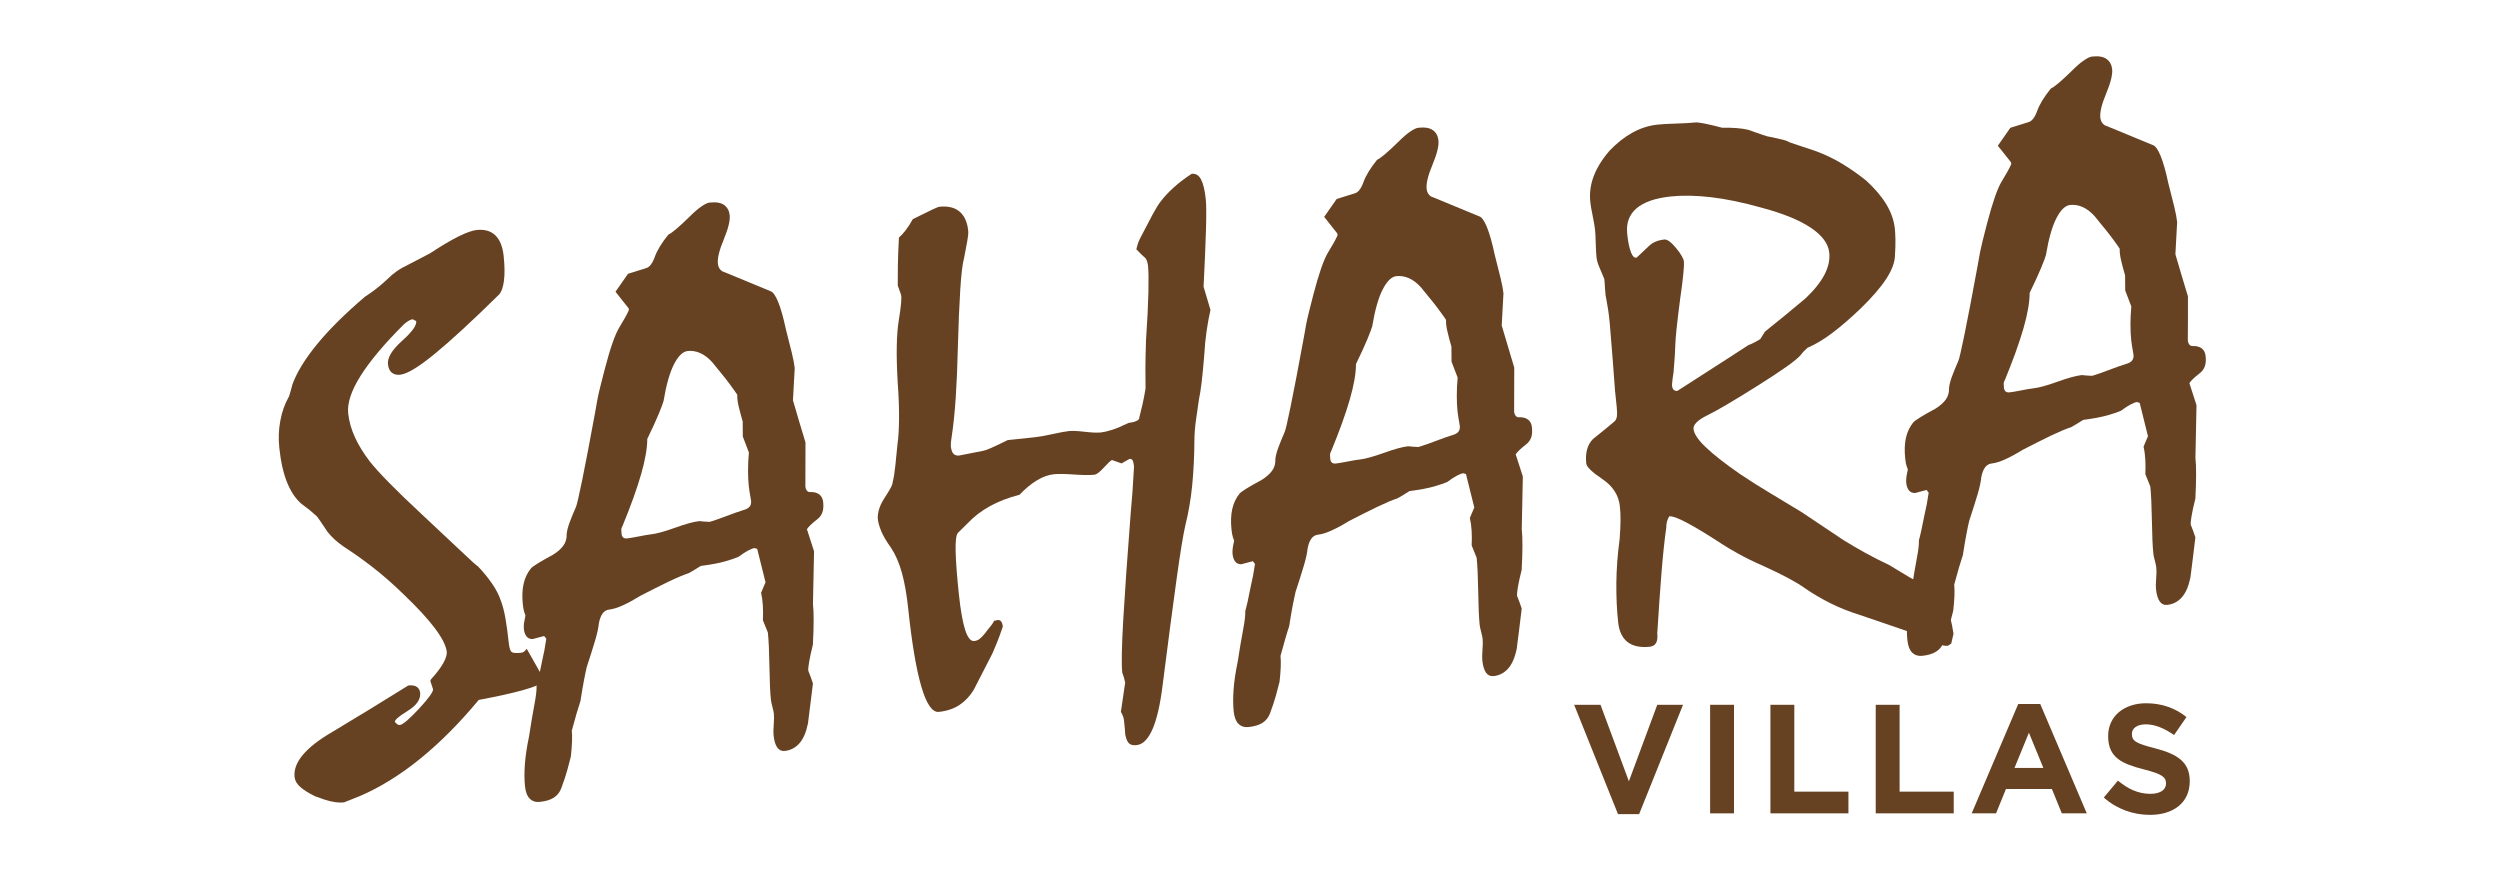 <?xml version="1.0" encoding="utf-8"?>
<!-- Generator: Adobe Illustrator 16.0.0, SVG Export Plug-In . SVG Version: 6.00 Build 0)  -->
<!DOCTYPE svg PUBLIC "-//W3C//DTD SVG 1.1//EN" "http://www.w3.org/Graphics/SVG/1.1/DTD/svg11.dtd">
<svg version="1.1" id="Layer_1" xmlns="http://www.w3.org/2000/svg" xmlns:xlink="http://www.w3.org/1999/xlink" x="0px" y="0px"
	 width="200px" height="70px" viewBox="0 0 200 70" enable-background="new 0 0 200 70" xml:space="preserve">
<rect x="-861.613" y="-147" fill="none" width="1919.998" height="1080"/>
<g>
	<path fill="#674222" d="M42.141,51.906l1.45,2.559c-0.251,0.242-0.83,0.489-1.735,0.741c-0.906,0.252-2.092,0.517-3.556,0.787
		c-1.535,1.847-3.093,3.413-4.676,4.698c-1.583,1.286-3.184,2.279-4.799,2.979c-0.377,0.159-0.811,0.332-1.301,0.52
		c-0.312,0.034-0.658,0.007-1.04-0.08c-0.384-0.089-0.81-0.225-1.282-0.411c-0.497-0.241-0.886-0.485-1.168-0.731
		c-0.282-0.244-0.437-0.513-0.468-0.806c-0.061-0.582,0.16-1.174,0.667-1.778c0.505-0.601,1.277-1.204,2.314-1.806
		c2.068-1.24,4.108-2.487,6.118-3.74c0.312-0.033,0.542,0.007,0.691,0.118c0.148,0.112,0.235,0.266,0.254,0.459
		c0.056,0.526-0.271,1.008-0.981,1.446c-0.71,0.438-1.058,0.734-1.041,0.891c0.155,0.179,0.283,0.264,0.381,0.254
		c0.252-0.027,0.771-0.466,1.555-1.314c0.785-0.849,1.157-1.37,1.117-1.561l-0.216-0.656l0.046-0.121
		c0.458-0.501,0.79-0.939,0.996-1.313c0.206-0.376,0.297-0.67,0.275-0.885c-0.051-0.485-0.364-1.11-0.936-1.876
		c-0.572-0.764-1.404-1.667-2.497-2.712c-0.834-0.815-1.657-1.539-2.469-2.171c-0.814-0.631-1.59-1.182-2.326-1.653
		c-0.297-0.206-0.555-0.409-0.772-0.611c-0.218-0.205-0.396-0.396-0.533-0.577c-0.254-0.366-0.458-0.67-0.612-0.909
		c-0.152-0.239-0.282-0.393-0.387-0.46c-0.11-0.105-0.256-0.231-0.438-0.381c-0.183-0.147-0.403-0.314-0.658-0.504
		c-0.454-0.386-0.832-0.944-1.135-1.678c-0.304-0.734-0.515-1.666-0.634-2.792c-0.079-0.738-0.051-1.463,0.08-2.174
		c0.131-0.71,0.361-1.359,0.693-1.942c0.046-0.125,0.091-0.268,0.131-0.428c0.042-0.162,0.092-0.343,0.149-0.546
		c0.35-0.961,1.004-2.025,1.961-3.198c0.957-1.172,2.237-2.442,3.841-3.81c0.221-0.141,0.486-0.326,0.797-0.556
		c0.309-0.229,0.65-0.521,1.027-0.874c0.214-0.218,0.451-0.421,0.717-0.606c0.265-0.187,0.583-0.367,0.959-0.544
		c0.501-0.27,1.069-0.564,1.703-0.888c0.919-0.607,1.687-1.062,2.304-1.364c0.616-0.3,1.09-0.468,1.42-0.502
		c0.641-0.068,1.143,0.077,1.504,0.431c0.363,0.353,0.582,0.9,0.66,1.639c0.088,0.816,0.095,1.489,0.022,2.017
		c-0.072,0.529-0.206,0.891-0.401,1.088c-2.1,2.068-3.801,3.638-5.103,4.708c-1.302,1.07-2.235,1.635-2.798,1.695
		c-0.272,0.029-0.494-0.026-0.666-0.165c-0.171-0.139-0.274-0.364-0.307-0.675c-0.056-0.525,0.321-1.148,1.129-1.872
		c0.807-0.725,1.184-1.25,1.13-1.579l-0.282-0.147c-0.097,0.009-0.206,0.052-0.326,0.124c-0.121,0.071-0.243,0.164-0.37,0.274
		c-1.564,1.559-2.72,2.934-3.469,4.123c-0.749,1.188-1.08,2.192-0.994,3.008c0.067,0.64,0.248,1.281,0.542,1.917
		c0.292,0.638,0.69,1.283,1.191,1.937c0.362,0.454,0.878,1.023,1.552,1.709c0.672,0.685,1.519,1.504,2.543,2.456
		c1.417,1.323,2.507,2.349,3.272,3.071c0.764,0.727,1.187,1.104,1.27,1.137c0.441,0.463,0.826,0.934,1.151,1.408
		c0.326,0.477,0.561,0.942,0.708,1.399c0.135,0.358,0.251,0.808,0.348,1.348c0.096,0.539,0.186,1.2,0.268,1.977
		c0.048,0.456,0.143,0.712,0.288,0.764c0.142,0.055,0.37,0.064,0.68,0.031c0.116-0.012,0.206-0.047,0.271-0.102
		C42.004,52.064,42.07,51.991,42.141,51.906"/>
	<path fill="#674222" d="M52.057,42.751c0.447-0.048,1.097-0.224,1.947-0.531c0.852-0.308,1.501-0.485,1.949-0.531
		c0.277,0.03,0.554,0.052,0.831,0.06c0.477-0.149,0.94-0.311,1.393-0.486c0.454-0.178,0.917-0.34,1.394-0.489
		c0.19-0.059,0.327-0.147,0.415-0.265c0.084-0.116,0.119-0.263,0.1-0.438c-0.1-0.579-0.163-0.974-0.184-1.188
		c-0.039-0.371-0.059-0.785-0.058-1.247c-0.001-0.462,0.022-0.94,0.068-1.437l-0.488-1.275l-0.009-1.208
		c-0.123-0.419-0.23-0.816-0.318-1.19c-0.089-0.374-0.127-0.688-0.115-0.945c-0.047-0.073-0.128-0.192-0.245-0.358
		c-0.115-0.165-0.241-0.337-0.377-0.518c-0.23-0.312-0.464-0.606-0.698-0.886c-0.236-0.279-0.468-0.564-0.694-0.854
		c-0.313-0.34-0.632-0.582-0.961-0.724c-0.33-0.142-0.66-0.196-0.989-0.161c-0.389,0.041-0.755,0.395-1.097,1.059
		c-0.341,0.666-0.622,1.647-0.837,2.947c-0.043,0.162-0.168,0.5-0.379,1.013c-0.212,0.515-0.52,1.185-0.922,2.013
		c0,0.748-0.166,1.694-0.497,2.839c-0.33,1.146-0.816,2.499-1.457,4.061c-0.083,0.146-0.124,0.27-0.124,0.368
		c0.001,0.098,0.007,0.207,0.02,0.323c0.015,0.139,0.059,0.237,0.134,0.299c0.075,0.059,0.181,0.084,0.316,0.07
		c0.194-0.022,0.508-0.075,0.94-0.16C51.55,42.825,51.863,42.771,52.057,42.751 M42.035,49.243c-0.08-0.208-0.132-0.38-0.155-0.515
		c-0.025-0.135-0.042-0.251-0.052-0.349c-0.068-0.642-0.049-1.198,0.059-1.67c0.108-0.474,0.3-0.883,0.579-1.226
		c0.069-0.086,0.256-0.224,0.56-0.413s0.709-0.419,1.211-0.69c0.35-0.213,0.625-0.452,0.822-0.719
		c0.198-0.267,0.288-0.575,0.272-0.927c0.029-0.279,0.112-0.602,0.251-0.971c0.137-0.368,0.301-0.77,0.493-1.202
		c0.064-0.125,0.227-0.819,0.487-2.086c0.261-1.264,0.614-3.118,1.063-5.563c0.118-0.738,0.246-1.382,0.386-1.927
		c0.139-0.546,0.258-1.01,0.354-1.394c0.446-1.718,0.843-2.854,1.188-3.413c0.344-0.557,0.596-1.01,0.755-1.361l-0.015-0.146
		l-1.055-1.333l0.999-1.432l1.426-0.447c0.288-0.068,0.526-0.369,0.716-0.9c0.189-0.53,0.553-1.129,1.093-1.795
		c0.131-0.054,0.338-0.199,0.617-0.434c0.281-0.236,0.633-0.563,1.062-0.982c0.373-0.374,0.697-0.653,0.973-0.841
		c0.274-0.185,0.489-0.286,0.645-0.302c0.523-0.057,0.914,0.01,1.167,0.2c0.256,0.188,0.402,0.457,0.439,0.807
		c0.045,0.428-0.112,1.072-0.471,1.936c-0.36,0.863-0.518,1.509-0.473,1.935c0.021,0.195,0.081,0.351,0.181,0.467
		c0.101,0.117,0.211,0.189,0.331,0.216l3.69,1.525c0.202,0.057,0.408,0.344,0.62,0.861c0.211,0.519,0.415,1.239,0.611,2.16
		c0.199,0.764,0.358,1.401,0.481,1.909c0.122,0.507,0.2,0.916,0.233,1.227c-0.048,0.85-0.095,1.707-0.141,2.577
		c0.308,1.068,0.643,2.19,1.002,3.37c0.004,1.158,0.002,2.336-0.008,3.537c0.012,0.116,0.046,0.214,0.104,0.297
		c0.059,0.083,0.136,0.13,0.235,0.136c0.331-0.014,0.587,0.046,0.768,0.186c0.182,0.139,0.287,0.344,0.316,0.616
		c0.037,0.349,0.012,0.632-0.073,0.848c-0.084,0.215-0.218,0.392-0.399,0.527c-0.236,0.184-0.42,0.341-0.553,0.473
		c-0.133,0.131-0.225,0.24-0.274,0.322l0.569,1.769l-0.086,4.199c0.038,0.35,0.056,0.8,0.054,1.351c0,0.551-0.021,1.192-0.061,1.926
		c-0.139,0.544-0.237,0.996-0.297,1.358c-0.06,0.359-0.085,0.598-0.072,0.714c0.131,0.32,0.255,0.66,0.373,1.023
		c-0.061,0.536-0.127,1.073-0.198,1.613c-0.07,0.536-0.137,1.066-0.2,1.585c-0.141,0.702-0.368,1.232-0.684,1.591
		c-0.315,0.357-0.705,0.56-1.169,0.609c-0.252,0.027-0.454-0.065-0.604-0.275c-0.15-0.21-0.247-0.538-0.295-0.985
		c-0.021-0.194-0.016-0.479,0.013-0.858c0.028-0.376,0.034-0.661,0.012-0.854c-0.015-0.138-0.053-0.319-0.117-0.549
		c-0.063-0.229-0.104-0.433-0.123-0.606c-0.058-0.544-0.097-1.419-0.115-2.628c-0.02-1.206-0.061-2.11-0.124-2.715
		c-0.132-0.318-0.266-0.65-0.399-0.988c0.019-0.376,0.018-0.754-0.002-1.137c-0.022-0.379-0.068-0.733-0.142-1.061l0.354-0.834
		l-0.665-2.672l-0.214-0.067c-0.116,0.014-0.282,0.075-0.496,0.188c-0.215,0.111-0.476,0.281-0.786,0.51
		c-0.226,0.104-0.582,0.224-1.068,0.364c-0.487,0.14-1.138,0.263-1.952,0.367c-0.332,0.212-0.646,0.402-0.942,0.57
		c-0.438,0.146-0.983,0.375-1.638,0.689c-0.656,0.315-1.412,0.696-2.268,1.139c-0.5,0.311-0.958,0.561-1.381,0.753
		c-0.422,0.19-0.78,0.302-1.072,0.334c-0.232,0.023-0.418,0.132-0.555,0.322c-0.136,0.192-0.236,0.458-0.298,0.799
		c-0.026,0.319-0.122,0.761-0.288,1.328c-0.167,0.569-0.391,1.28-0.674,2.136c-0.056,0.224-0.128,0.564-0.217,1.024
		c-0.089,0.463-0.186,1.034-0.291,1.713c-0.09,0.264-0.192,0.594-0.309,0.991c-0.115,0.396-0.243,0.855-0.384,1.381
		c0.026,0.233,0.031,0.523,0.018,0.869c-0.012,0.345-0.044,0.747-0.094,1.204c-0.069,0.283-0.163,0.641-0.284,1.077
		c-0.121,0.436-0.281,0.919-0.481,1.452c-0.122,0.327-0.321,0.578-0.597,0.756c-0.276,0.176-0.647,0.29-1.114,0.339
		c-0.329,0.035-0.599-0.05-0.808-0.255c-0.208-0.202-0.337-0.538-0.385-1.006c-0.054-0.505-0.057-1.089-0.008-1.754
		c0.048-0.662,0.158-1.396,0.328-2.198c0.163-1.06,0.309-1.919,0.435-2.581c0.127-0.662,0.184-1.148,0.17-1.463
		c0.044-0.143,0.106-0.395,0.186-0.756c0.08-0.362,0.171-0.805,0.273-1.325c0.123-0.505,0.23-1.075,0.32-1.714l-0.17-0.218
		l-0.919,0.243c-0.215,0.005-0.38-0.067-0.495-0.213c-0.113-0.145-0.183-0.345-0.21-0.596c-0.013-0.137-0.011-0.289,0.01-0.459
		C41.946,49.689,41.983,49.484,42.035,49.243"/>
	<path fill="#674222" d="M95.334,13.903c0.329-0.035,0.583,0.121,0.756,0.466c0.175,0.346,0.296,0.856,0.369,1.538
		c0.048,0.447,0.055,1.257,0.021,2.429c-0.034,1.172-0.099,2.707-0.193,4.604l0.551,1.857c-0.108,0.464-0.208,1.005-0.301,1.623
		c-0.092,0.621-0.159,1.295-0.199,2.025c-0.069,0.833-0.136,1.538-0.204,2.115c-0.068,0.577-0.141,1.046-0.22,1.407
		c-0.092,0.621-0.175,1.193-0.247,1.722c-0.072,0.529-0.109,1.049-0.115,1.56c-0.007,1.239-0.064,2.418-0.172,3.541
		c-0.109,1.121-0.294,2.206-0.557,3.257c-0.175,0.766-0.41,2.215-0.706,4.349c-0.296,2.134-0.664,4.933-1.105,8.398
		c-0.191,1.552-0.459,2.731-0.808,3.534c-0.348,0.802-0.775,1.23-1.28,1.282c-0.253,0.027-0.444-0.011-0.572-0.115
		c-0.13-0.104-0.229-0.298-0.299-0.587c-0.029-0.096-0.044-0.201-0.047-0.319c-0.004-0.118-0.033-0.459-0.093-1.022
		c-0.042-0.212-0.123-0.418-0.242-0.621l0.342-2.337c-0.046-0.249-0.125-0.517-0.231-0.799c-0.073-0.68-0.047-2.075,0.074-4.18
		c0.121-2.104,0.319-4.931,0.592-8.477c0.112-1.171,0.203-2.448,0.274-3.831c-0.026-0.233-0.063-0.397-0.112-0.489
		c-0.05-0.096-0.131-0.133-0.247-0.121c-0.204,0.121-0.416,0.239-0.641,0.36l-0.766-0.272c-0.112,0.053-0.332,0.256-0.657,0.614
		c-0.326,0.359-0.577,0.546-0.751,0.564c-0.37,0.039-0.915,0.034-1.637-0.019c-0.723-0.05-1.259-0.056-1.609-0.02
		c-0.426,0.044-0.873,0.204-1.334,0.478c-0.461,0.275-0.932,0.662-1.409,1.164c-0.9,0.231-1.688,0.535-2.366,0.912
		c-0.677,0.373-1.263,0.821-1.758,1.345c-0.25,0.242-0.518,0.504-0.801,0.791c-0.142,0.152-0.203,0.645-0.184,1.478
		c0.021,0.835,0.105,1.972,0.257,3.411c0.14,1.323,0.311,2.288,0.513,2.896s0.438,0.897,0.711,0.868
		c0.175-0.019,0.325-0.079,0.451-0.18c0.128-0.104,0.278-0.26,0.452-0.476c0.102-0.148,0.223-0.303,0.363-0.467
		c0.14-0.162,0.25-0.326,0.332-0.491l0.229-0.056c0.134-0.032,0.24-0.004,0.319,0.086c0.08,0.091,0.128,0.232,0.148,0.426
		c-0.15,0.449-0.298,0.857-0.445,1.228c-0.149,0.37-0.277,0.679-0.389,0.926c-0.505,0.978-1.002,1.946-1.49,2.902
		c-0.301,0.503-0.682,0.906-1.139,1.213c-0.459,0.304-1.01,0.488-1.652,0.557c-0.521,0.057-0.989-0.614-1.398-2.006
		c-0.412-1.392-0.767-3.499-1.063-6.318c-0.115-1.089-0.283-2.03-0.504-2.825c-0.221-0.792-0.517-1.463-0.887-2.014
		c-0.344-0.476-0.594-0.901-0.752-1.278c-0.157-0.376-0.249-0.701-0.279-0.973c-0.022-0.214,0.006-0.463,0.083-0.747
		c0.079-0.281,0.209-0.57,0.395-0.865c0.221-0.337,0.392-0.614,0.516-0.836c0.125-0.219,0.19-0.396,0.196-0.533
		c0.083-0.322,0.151-0.744,0.205-1.261c0.053-0.516,0.113-1.111,0.179-1.785c0.071-0.459,0.11-1.104,0.121-1.929
		c0.012-0.827-0.023-1.813-0.105-2.965c-0.132-2.185-0.103-3.855,0.088-5.015c0.192-1.158,0.248-1.842,0.167-2.051l-0.252-0.71
		c-0.004-0.411-0.001-0.941,0.009-1.59c0.009-0.649,0.039-1.398,0.085-2.248c0.163-0.136,0.339-0.326,0.53-0.572
		c0.19-0.245,0.384-0.545,0.583-0.9c1.287-0.646,1.989-0.977,2.105-0.988c0.699-0.074,1.245,0.054,1.633,0.387
		c0.388,0.333,0.619,0.839,0.69,1.519c0.021,0.194-0.004,0.471-0.073,0.833c-0.07,0.361-0.155,0.812-0.255,1.354
		c-0.128,0.465-0.23,1.311-0.307,2.537c-0.078,1.227-0.143,2.795-0.195,4.706c-0.032,1.379-0.086,2.678-0.165,3.893
		c-0.077,1.217-0.198,2.354-0.361,3.412c-0.024,0.14-0.037,0.31-0.035,0.506c0.03,0.291,0.101,0.494,0.211,0.611
		c0.11,0.114,0.263,0.163,0.459,0.142c0.712-0.134,1.356-0.26,1.933-0.379c0.194-0.022,0.843-0.305,1.944-0.854l2.244-0.237
		c0.311-0.034,0.76-0.114,1.346-0.244c0.584-0.13,1.022-0.212,1.314-0.242c0.273-0.029,0.692-0.01,1.258,0.057
		c0.568,0.066,1.006,0.086,1.318,0.052c0.231-0.026,0.53-0.096,0.891-0.212c0.36-0.116,0.793-0.299,1.297-0.549
		c0.253-0.026,0.463-0.077,0.632-0.155c0.168-0.075,0.247-0.173,0.235-0.29c0.07-0.263,0.148-0.585,0.237-0.968
		c0.087-0.382,0.173-0.822,0.259-1.324c-0.01-0.452-0.013-0.991-0.01-1.621c0.002-0.628,0.018-1.366,0.045-2.215
		c0.108-1.584,0.172-2.877,0.195-3.881c0.021-1.004,0.012-1.71-0.032-2.119c-0.018-0.155-0.051-0.3-0.104-0.431
		c-0.055-0.132-0.135-0.233-0.238-0.299c-0.175-0.16-0.372-0.354-0.593-0.587c0.095-0.402,0.209-0.719,0.342-0.949
		c0.376-0.727,0.693-1.336,0.956-1.826c0.264-0.489,0.482-0.842,0.655-1.057c0.276-0.364,0.616-0.729,1.019-1.095
		C94.278,14.648,94.763,14.278,95.334,13.903"/>
	<path fill="#674222" d="M108.755,36.764c0.445-0.049,1.096-0.225,1.948-0.532c0.85-0.306,1.499-0.483,1.947-0.531
		c0.279,0.027,0.555,0.05,0.832,0.059c0.476-0.148,0.939-0.311,1.394-0.487c0.453-0.177,0.917-0.339,1.393-0.489
		c0.192-0.058,0.328-0.147,0.414-0.263c0.088-0.117,0.12-0.266,0.103-0.439c-0.103-0.58-0.163-0.975-0.186-1.188
		c-0.038-0.371-0.058-0.786-0.057-1.248c0-0.461,0.023-0.94,0.069-1.438l-0.489-1.274l-0.01-1.208
		c-0.124-0.418-0.229-0.816-0.315-1.189c-0.091-0.374-0.128-0.688-0.116-0.947c-0.048-0.072-0.128-0.19-0.244-0.357
		c-0.116-0.163-0.243-0.337-0.379-0.518c-0.23-0.312-0.463-0.606-0.698-0.885c-0.235-0.279-0.467-0.564-0.694-0.854
		c-0.313-0.341-0.632-0.582-0.962-0.724c-0.33-0.141-0.66-0.197-0.989-0.161c-0.391,0.041-0.755,0.394-1.097,1.059
		c-0.344,0.667-0.624,1.647-0.839,2.946c-0.042,0.162-0.17,0.501-0.38,1.014c-0.21,0.515-0.519,1.185-0.922,2.013
		c0.001,0.748-0.165,1.694-0.496,2.838c-0.331,1.146-0.816,2.498-1.458,4.059c-0.081,0.148-0.123,0.271-0.123,0.371
		c0.001,0.097,0.008,0.204,0.019,0.322c0.015,0.137,0.062,0.235,0.136,0.298c0.076,0.061,0.182,0.085,0.318,0.068
		c0.193-0.021,0.508-0.072,0.94-0.158C108.247,36.836,108.56,36.783,108.755,36.764 M98.731,43.256
		c-0.082-0.21-0.133-0.382-0.158-0.517c-0.023-0.134-0.04-0.251-0.051-0.349c-0.068-0.64-0.046-1.196,0.059-1.672
		c0.108-0.472,0.3-0.88,0.579-1.225c0.07-0.085,0.256-0.222,0.561-0.411c0.305-0.191,0.708-0.419,1.211-0.689
		c0.352-0.215,0.625-0.454,0.823-0.72c0.2-0.267,0.289-0.575,0.272-0.927c0.029-0.28,0.11-0.602,0.251-0.972
		c0.137-0.367,0.301-0.769,0.491-1.201c0.066-0.125,0.229-0.82,0.487-2.085c0.26-1.265,0.615-3.12,1.064-5.564
		c0.118-0.738,0.246-1.382,0.387-1.927c0.138-0.545,0.257-1.01,0.353-1.394c0.449-1.717,0.845-2.854,1.188-3.413
		c0.345-0.556,0.597-1.01,0.756-1.36l-0.015-0.146l-1.055-1.333l0.999-1.432l1.427-0.446c0.288-0.068,0.526-0.369,0.717-0.9
		c0.19-0.531,0.555-1.129,1.093-1.794c0.133-0.054,0.338-0.199,0.617-0.434c0.281-0.237,0.634-0.563,1.063-0.982
		c0.373-0.375,0.697-0.654,0.974-0.841c0.275-0.184,0.49-0.287,0.647-0.302c0.522-0.057,0.912,0.01,1.167,0.199
		s0.401,0.458,0.438,0.809c0.046,0.427-0.112,1.072-0.471,1.936c-0.362,0.863-0.519,1.508-0.474,1.935
		c0.021,0.194,0.082,0.349,0.182,0.466c0.102,0.118,0.211,0.188,0.332,0.216l3.69,1.525c0.2,0.056,0.408,0.344,0.619,0.861
		c0.211,0.519,0.416,1.238,0.611,2.159c0.199,0.765,0.359,1.402,0.48,1.91c0.122,0.506,0.199,0.916,0.233,1.227
		c-0.048,0.85-0.094,1.708-0.14,2.577c0.309,1.066,0.644,2.19,1.003,3.37c0.004,1.158,0.001,2.337-0.01,3.536
		c0.014,0.115,0.047,0.215,0.106,0.297c0.058,0.084,0.135,0.128,0.235,0.137c0.33-0.016,0.587,0.046,0.768,0.184
		c0.183,0.14,0.287,0.345,0.314,0.616c0.038,0.348,0.016,0.632-0.069,0.847c-0.087,0.216-0.221,0.392-0.401,0.528
		c-0.235,0.184-0.421,0.341-0.552,0.473c-0.134,0.13-0.226,0.239-0.276,0.321l0.571,1.769l-0.086,4.199
		c0.036,0.349,0.056,0.801,0.054,1.351c-0.001,0.552-0.021,1.191-0.062,1.924c-0.139,0.547-0.238,1-0.299,1.36
		c-0.058,0.36-0.082,0.599-0.071,0.716c0.132,0.318,0.259,0.66,0.374,1.021c-0.061,0.539-0.127,1.075-0.196,1.613
		c-0.07,0.538-0.139,1.066-0.201,1.585c-0.14,0.702-0.369,1.232-0.685,1.591c-0.315,0.356-0.703,0.562-1.17,0.61
		c-0.252,0.027-0.453-0.065-0.604-0.274c-0.149-0.211-0.249-0.539-0.297-0.986c-0.02-0.194-0.016-0.479,0.015-0.856
		c0.027-0.377,0.033-0.663,0.012-0.857c-0.015-0.136-0.054-0.317-0.116-0.547c-0.064-0.229-0.105-0.433-0.125-0.606
		c-0.056-0.545-0.095-1.42-0.113-2.628c-0.02-1.208-0.062-2.113-0.126-2.714c-0.131-0.319-0.265-0.65-0.398-0.991
		c0.019-0.376,0.018-0.753-0.001-1.134c-0.021-0.382-0.069-0.736-0.143-1.063l0.355-0.833l-0.666-2.673l-0.215-0.066
		c-0.117,0.014-0.283,0.075-0.496,0.186c-0.215,0.111-0.477,0.282-0.787,0.512c-0.226,0.103-0.581,0.224-1.067,0.363
		c-0.487,0.14-1.138,0.262-1.952,0.366c-0.332,0.213-0.646,0.404-0.942,0.572c-0.437,0.145-0.982,0.376-1.638,0.69
		c-0.656,0.314-1.412,0.694-2.27,1.139c-0.498,0.309-0.958,0.558-1.383,0.75c-0.421,0.192-0.777,0.303-1.069,0.333
		c-0.232,0.026-0.418,0.134-0.555,0.325c-0.137,0.19-0.237,0.458-0.299,0.798c-0.025,0.319-0.122,0.76-0.288,1.326
		c-0.166,0.571-0.393,1.281-0.675,2.138c-0.055,0.223-0.127,0.564-0.216,1.025c-0.088,0.462-0.186,1.033-0.291,1.713
		c-0.091,0.265-0.192,0.595-0.307,0.989c-0.117,0.396-0.246,0.858-0.387,1.382c0.025,0.234,0.031,0.524,0.018,0.869
		c-0.013,0.346-0.043,0.748-0.095,1.203c-0.067,0.285-0.161,0.642-0.283,1.079c-0.121,0.434-0.28,0.918-0.479,1.45
		c-0.125,0.328-0.324,0.581-0.599,0.758c-0.277,0.175-0.647,0.288-1.115,0.336c-0.33,0.037-0.599-0.05-0.808-0.251
		c-0.208-0.205-0.336-0.541-0.386-1.006c-0.054-0.507-0.054-1.091-0.007-1.755c0.048-0.663,0.157-1.396,0.327-2.201
		c0.164-1.057,0.309-1.918,0.436-2.578c0.127-0.661,0.184-1.15,0.169-1.463c0.043-0.144,0.105-0.396,0.186-0.756
		c0.08-0.363,0.172-0.805,0.273-1.327c0.124-0.502,0.23-1.075,0.32-1.713l-0.17-0.219l-0.917,0.246
		c-0.216,0.002-0.382-0.067-0.495-0.215c-0.114-0.145-0.186-0.344-0.212-0.597c-0.014-0.136-0.01-0.287,0.011-0.457
		C98.641,43.7,98.676,43.496,98.731,43.256"/>
	<path fill="#674222" d="M130.938,20.603c0.34-0.311,0.661-0.615,0.966-0.913c0.302-0.297,0.716-0.474,1.241-0.529
		c0.232-0.024,0.545,0.202,0.94,0.681c0.394,0.479,0.604,0.845,0.631,1.097c0.015,0.137,0,0.452-0.048,0.946
		c-0.044,0.496-0.13,1.174-0.256,2.029c-0.248,1.931-0.376,3.139-0.384,3.621c-0.01,0.483-0.056,1.238-0.145,2.268
		c-0.049,0.261-0.094,0.599-0.128,1.014c0.02,0.177,0.064,0.299,0.143,0.369c0.075,0.071,0.173,0.099,0.29,0.086
		c3.66-2.349,5.556-3.57,5.683-3.663c0.15-0.056,0.313-0.125,0.48-0.213c0.167-0.085,0.324-0.175,0.472-0.271l0.379-0.599
		c1.051-0.836,2.135-1.728,3.255-2.67c0.695-0.663,1.199-1.295,1.508-1.897c0.31-0.601,0.435-1.184,0.375-1.748
		c-0.075-0.719-0.568-1.383-1.478-1.994c-0.909-0.61-2.232-1.148-3.974-1.612c-1.477-0.414-2.813-0.689-4.006-0.828
		c-1.194-0.14-2.268-0.159-3.22-0.059c-1.243,0.131-2.158,0.45-2.743,0.953c-0.585,0.502-0.834,1.183-0.742,2.037
		c0.069,0.66,0.172,1.156,0.305,1.486C130.616,20.523,130.768,20.66,130.938,20.603 M135.482,34.32
		c0.041,0.39,0.372,0.88,0.995,1.472c0.623,0.595,1.537,1.309,2.746,2.146c0.783,0.525,1.589,1.034,2.417,1.528
		c0.825,0.493,1.651,0.991,2.47,1.491c0.361,0.239,0.825,0.548,1.395,0.931c0.572,0.381,1.24,0.829,1.999,1.338
		c0.546,0.335,1.117,0.668,1.711,0.998c0.598,0.332,1.235,0.657,1.917,0.977c0.463,0.286,0.977,0.596,1.543,0.929
		c0.565,0.333,1.211,0.688,1.939,1.064c0.412,0.189,0.758,0.583,1.038,1.171c0.277,0.592,0.487,1.369,0.629,2.338l-0.183,0.786
		l-0.275,0.177c-0.195,0.021-0.461-0.036-0.799-0.166c-0.338-0.132-0.766-0.326-1.286-0.588c-0.102-0.049-0.567-0.216-1.395-0.501
		c-0.824-0.288-2.011-0.694-3.561-1.217c-0.854-0.265-1.642-0.579-2.368-0.945c-0.727-0.364-1.398-0.761-2.014-1.188
		c-0.361-0.257-0.816-0.533-1.368-0.828c-0.553-0.296-1.201-0.61-1.943-0.946c-0.762-0.331-1.425-0.655-1.989-0.97
		c-0.564-0.313-1.015-0.579-1.351-0.801c-1.139-0.745-2.063-1.306-2.771-1.683c-0.709-0.378-1.188-0.553-1.441-0.526
		c-0.166,0.293-0.243,0.585-0.232,0.879c-0.135,0.939-0.261,2.118-0.377,3.536c-0.115,1.419-0.23,3.068-0.346,4.949
		c0.034,0.332,0.002,0.584-0.096,0.764c-0.101,0.176-0.267,0.278-0.5,0.304c-0.758,0.079-1.352-0.045-1.778-0.373
		c-0.428-0.328-0.68-0.863-0.758-1.603c-0.106-0.992-0.152-2.039-0.142-3.142c0.012-1.102,0.099-2.271,0.264-3.509
		c0.042-0.535,0.064-1.014,0.07-1.439c0.003-0.422-0.013-0.809-0.051-1.16c-0.095-0.894-0.56-1.62-1.394-2.182
		c-0.836-0.56-1.267-0.977-1.296-1.249c-0.047-0.429-0.022-0.81,0.069-1.143c0.093-0.334,0.255-0.61,0.487-0.832
		c0.599-0.475,1.149-0.926,1.655-1.353c0.128-0.094,0.206-0.232,0.236-0.422c0.029-0.19,0.024-0.449-0.011-0.78
		c-0.021-0.195-0.042-0.402-0.065-0.626s-0.046-0.432-0.066-0.626c-0.124-1.734-0.266-3.536-0.423-5.405
		c-0.013-0.136-0.037-0.349-0.067-0.64c-0.031-0.291-0.092-0.669-0.178-1.131c-0.076-0.344-0.12-0.667-0.133-0.972
		c-0.014-0.303-0.033-0.58-0.059-0.832c-0.157-0.376-0.295-0.702-0.411-0.974c-0.119-0.272-0.19-0.534-0.217-0.787
		c-0.025-0.233-0.043-0.599-0.06-1.099c-0.012-0.5-0.029-0.856-0.053-1.069c-0.027-0.272-0.093-0.648-0.192-1.128
		c-0.1-0.48-0.162-0.847-0.189-1.1c-0.073-0.7,0.015-1.386,0.27-2.061c0.253-0.674,0.676-1.357,1.271-2.049
		c0.584-0.61,1.197-1.093,1.835-1.446c0.642-0.352,1.313-0.566,2.012-0.639c0.331-0.036,0.822-0.063,1.48-0.083
		c0.654-0.02,1.167-0.049,1.538-0.089c0.249-0.026,0.965,0.114,2.138,0.421c0.45-0.006,0.854,0.004,1.21,0.034
		c0.357,0.032,0.646,0.076,0.869,0.13c0.508,0.182,0.906,0.321,1.193,0.419c0.285,0.098,0.486,0.148,0.606,0.157
		c0.343,0.083,0.64,0.148,0.889,0.199c0.253,0.053,0.462,0.128,0.63,0.229c0.265,0.091,0.576,0.196,0.933,0.314
		c0.355,0.119,0.758,0.255,1.205,0.403c0.738,0.276,1.438,0.615,2.099,1.016c0.66,0.401,1.29,0.846,1.895,1.332
		c0.694,0.635,1.233,1.269,1.617,1.907c0.379,0.637,0.606,1.286,0.675,1.945c0.021,0.194,0.037,0.473,0.045,0.836
		c0.008,0.362-0.003,0.771-0.033,1.225c0.002,0.571-0.226,1.208-0.682,1.915c-0.456,0.704-1.138,1.499-2.048,2.381
		c-0.802,0.772-1.56,1.427-2.269,1.965c-0.71,0.536-1.375,0.934-1.995,1.197c-0.235,0.201-0.412,0.387-0.531,0.558
		c-0.173,0.213-0.553,0.529-1.138,0.944c-0.584,0.415-1.383,0.942-2.396,1.578c-1.844,1.158-3.156,1.932-3.942,2.317
		C135.817,33.602,135.446,33.972,135.482,34.32"/>
	<path fill="#674222" d="M162.648,31.07c0.447-0.048,1.1-0.225,1.949-0.533c0.851-0.306,1.501-0.483,1.947-0.531
		c0.278,0.029,0.556,0.051,0.832,0.061c0.477-0.149,0.938-0.311,1.394-0.488c0.453-0.177,0.919-0.339,1.395-0.489
		c0.189-0.06,0.329-0.146,0.414-0.264c0.085-0.117,0.119-0.263,0.102-0.439c-0.103-0.577-0.161-0.973-0.185-1.187
		c-0.038-0.37-0.061-0.786-0.059-1.249c0-0.459,0.023-0.94,0.069-1.434l-0.489-1.276l-0.009-1.207
		c-0.123-0.419-0.229-0.817-0.317-1.191s-0.127-0.688-0.114-0.945c-0.048-0.074-0.128-0.192-0.244-0.357
		c-0.118-0.165-0.244-0.339-0.38-0.52c-0.229-0.31-0.462-0.604-0.698-0.884c-0.236-0.279-0.468-0.564-0.694-0.854
		c-0.312-0.341-0.632-0.583-0.961-0.725c-0.329-0.142-0.66-0.195-0.99-0.16c-0.391,0.041-0.756,0.394-1.098,1.059
		c-0.341,0.665-0.621,1.647-0.837,2.948c-0.042,0.162-0.168,0.5-0.38,1.012c-0.211,0.515-0.52,1.186-0.923,2.013
		c0,0.748-0.164,1.693-0.494,2.838c-0.332,1.146-0.816,2.499-1.458,4.06c-0.082,0.146-0.123,0.27-0.123,0.37
		c0,0.098,0.006,0.206,0.018,0.323c0.016,0.137,0.061,0.236,0.135,0.296c0.077,0.062,0.183,0.085,0.317,0.071
		c0.194-0.021,0.509-0.073,0.942-0.159C162.141,31.142,162.456,31.089,162.648,31.07 M152.626,37.561
		c-0.08-0.207-0.134-0.38-0.158-0.513c-0.024-0.137-0.04-0.253-0.05-0.349c-0.069-0.641-0.049-1.2,0.057-1.673
		c0.108-0.471,0.303-0.879,0.579-1.224c0.07-0.086,0.257-0.223,0.562-0.414s0.707-0.418,1.211-0.688
		c0.351-0.214,0.625-0.453,0.823-0.72c0.198-0.266,0.288-0.575,0.271-0.927c0.03-0.279,0.112-0.602,0.251-0.969
		c0.138-0.371,0.302-0.769,0.492-1.202c0.066-0.126,0.229-0.822,0.488-2.086c0.259-1.265,0.614-3.12,1.064-5.565
		c0.119-0.739,0.247-1.382,0.386-1.928c0.14-0.544,0.258-1.009,0.354-1.393c0.449-1.716,0.844-2.854,1.189-3.411
		c0.345-0.557,0.596-1.011,0.754-1.363l-0.014-0.146l-1.057-1.332l0.999-1.433l1.429-0.446c0.287-0.068,0.526-0.369,0.717-0.901
		c0.19-0.53,0.553-1.129,1.094-1.795c0.132-0.053,0.337-0.198,0.617-0.434c0.28-0.235,0.633-0.563,1.063-0.981
		c0.37-0.374,0.694-0.654,0.972-0.84c0.274-0.187,0.491-0.289,0.646-0.304c0.523-0.055,0.914,0.011,1.168,0.201
		c0.255,0.189,0.4,0.458,0.439,0.806c0.045,0.428-0.113,1.074-0.472,1.937c-0.362,0.861-0.519,1.507-0.474,1.935
		c0.022,0.192,0.08,0.348,0.181,0.466c0.102,0.118,0.211,0.188,0.332,0.215l3.692,1.525c0.2,0.059,0.406,0.346,0.618,0.862
		c0.211,0.518,0.417,1.237,0.61,2.159c0.198,0.765,0.36,1.401,0.482,1.908c0.121,0.508,0.198,0.918,0.231,1.227
		c-0.047,0.85-0.095,1.709-0.139,2.578c0.309,1.067,0.643,2.189,1.003,3.369c0.003,1.158,0.002,2.337-0.01,3.536
		c0.013,0.116,0.049,0.216,0.106,0.298c0.056,0.083,0.137,0.129,0.234,0.137c0.332-0.015,0.587,0.046,0.769,0.186
		c0.182,0.138,0.287,0.342,0.314,0.614c0.039,0.35,0.015,0.634-0.072,0.847c-0.084,0.217-0.217,0.393-0.397,0.529
		c-0.236,0.183-0.42,0.34-0.554,0.472c-0.133,0.131-0.224,0.239-0.274,0.322l0.569,1.769l-0.087,4.199
		c0.038,0.35,0.057,0.802,0.054,1.352c0,0.55-0.02,1.19-0.059,1.923c-0.14,0.546-0.239,0.999-0.299,1.36
		c-0.061,0.359-0.084,0.598-0.073,0.715c0.134,0.32,0.258,0.66,0.374,1.021c-0.061,0.538-0.126,1.076-0.196,1.614
		c-0.071,0.538-0.137,1.067-0.2,1.583c-0.142,0.705-0.368,1.235-0.684,1.592c-0.314,0.358-0.704,0.562-1.171,0.61
		c-0.254,0.028-0.454-0.065-0.603-0.275c-0.15-0.209-0.25-0.537-0.298-0.984c-0.02-0.194-0.015-0.48,0.015-0.857
		c0.028-0.376,0.032-0.661,0.012-0.856c-0.014-0.137-0.054-0.318-0.116-0.549c-0.063-0.229-0.105-0.432-0.124-0.605
		c-0.057-0.544-0.096-1.419-0.114-2.629c-0.021-1.207-0.063-2.109-0.127-2.714c-0.13-0.319-0.264-0.65-0.397-0.99
		c0.019-0.375,0.019-0.754-0.001-1.135c-0.022-0.381-0.067-0.734-0.143-1.062l0.354-0.833l-0.663-2.671l-0.216-0.067
		c-0.116,0.012-0.284,0.076-0.496,0.187c-0.215,0.109-0.478,0.28-0.787,0.51c-0.225,0.103-0.581,0.223-1.066,0.363
		c-0.488,0.139-1.138,0.262-1.953,0.368c-0.332,0.211-0.646,0.403-0.942,0.571c-0.438,0.145-0.982,0.375-1.64,0.688
		c-0.654,0.316-1.41,0.696-2.269,1.14c-0.497,0.309-0.957,0.559-1.38,0.751c-0.423,0.191-0.781,0.304-1.071,0.334
		c-0.233,0.025-0.418,0.133-0.556,0.323c-0.14,0.19-0.236,0.459-0.3,0.8c-0.024,0.317-0.121,0.759-0.286,1.327
		c-0.167,0.568-0.393,1.279-0.675,2.137c-0.055,0.222-0.128,0.562-0.217,1.025c-0.088,0.46-0.185,1.031-0.289,1.711
		c-0.091,0.265-0.193,0.594-0.309,0.989c-0.116,0.396-0.245,0.857-0.387,1.383c0.026,0.233,0.031,0.523,0.02,0.867
		c-0.015,0.346-0.044,0.75-0.095,1.206c-0.066,0.282-0.163,0.642-0.284,1.075c-0.122,0.438-0.282,0.92-0.481,1.452
		c-0.123,0.328-0.323,0.579-0.599,0.757c-0.274,0.176-0.646,0.29-1.112,0.339c-0.33,0.034-0.6-0.052-0.81-0.254
		c-0.206-0.203-0.335-0.54-0.385-1.006c-0.054-0.506-0.056-1.089-0.008-1.752c0.047-0.665,0.157-1.397,0.327-2.201
		c0.164-1.059,0.309-1.919,0.435-2.579c0.128-0.664,0.185-1.149,0.17-1.465c0.046-0.141,0.107-0.394,0.186-0.756
		c0.081-0.361,0.173-0.803,0.273-1.327c0.124-0.503,0.23-1.073,0.32-1.712l-0.168-0.218l-0.92,0.245
		c-0.217,0.003-0.38-0.068-0.494-0.215c-0.114-0.144-0.185-0.344-0.212-0.596c-0.013-0.137-0.01-0.29,0.012-0.458
		C152.536,38.008,152.571,37.803,152.626,37.561"/>
	<polygon fill="#674222" points="125.932,56.383 128.041,56.383 130.311,62.501 132.581,56.383 134.642,56.383 131.13,65.13 
		129.439,65.13 	"/>
	<rect x="136.81" y="56.383" fill="#674222" width="1.91" height="8.686"/>
	<polygon fill="#674222" points="141.634,56.383 143.545,56.383 143.545,63.332 147.875,63.332 147.875,65.068 141.634,65.068 	"/>
	<polygon fill="#674222" points="150.058,56.383 151.968,56.383 151.968,63.332 156.298,63.332 156.298,65.068 150.058,65.068 	"/>
	<path fill="#674222" d="M163.468,61.434l-1.155-2.817l-1.153,2.817H163.468z M161.458,56.321h1.762l3.722,8.747h-1.997
		l-0.794-1.948h-3.674l-0.793,1.948h-1.948L161.458,56.321z"/>
	<path fill="#674222" d="M168.304,63.802l1.13-1.352c0.78,0.646,1.6,1.056,2.593,1.056c0.78,0,1.253-0.312,1.253-0.819V62.66
		c0-0.482-0.298-0.731-1.749-1.104c-1.75-0.445-2.879-0.931-2.879-2.654v-0.025c0-1.575,1.266-2.617,3.04-2.617
		c1.266,0,2.346,0.396,3.225,1.104l-0.991,1.438c-0.77-0.532-1.526-0.855-2.258-0.855c-0.732,0-1.116,0.334-1.116,0.757v0.024
		c0,0.571,0.372,0.756,1.873,1.141c1.761,0.461,2.754,1.093,2.754,2.606v0.025c0,1.725-1.315,2.69-3.188,2.69
		C170.674,65.191,169.347,64.733,168.304,63.802"/>
</g>
</svg>

